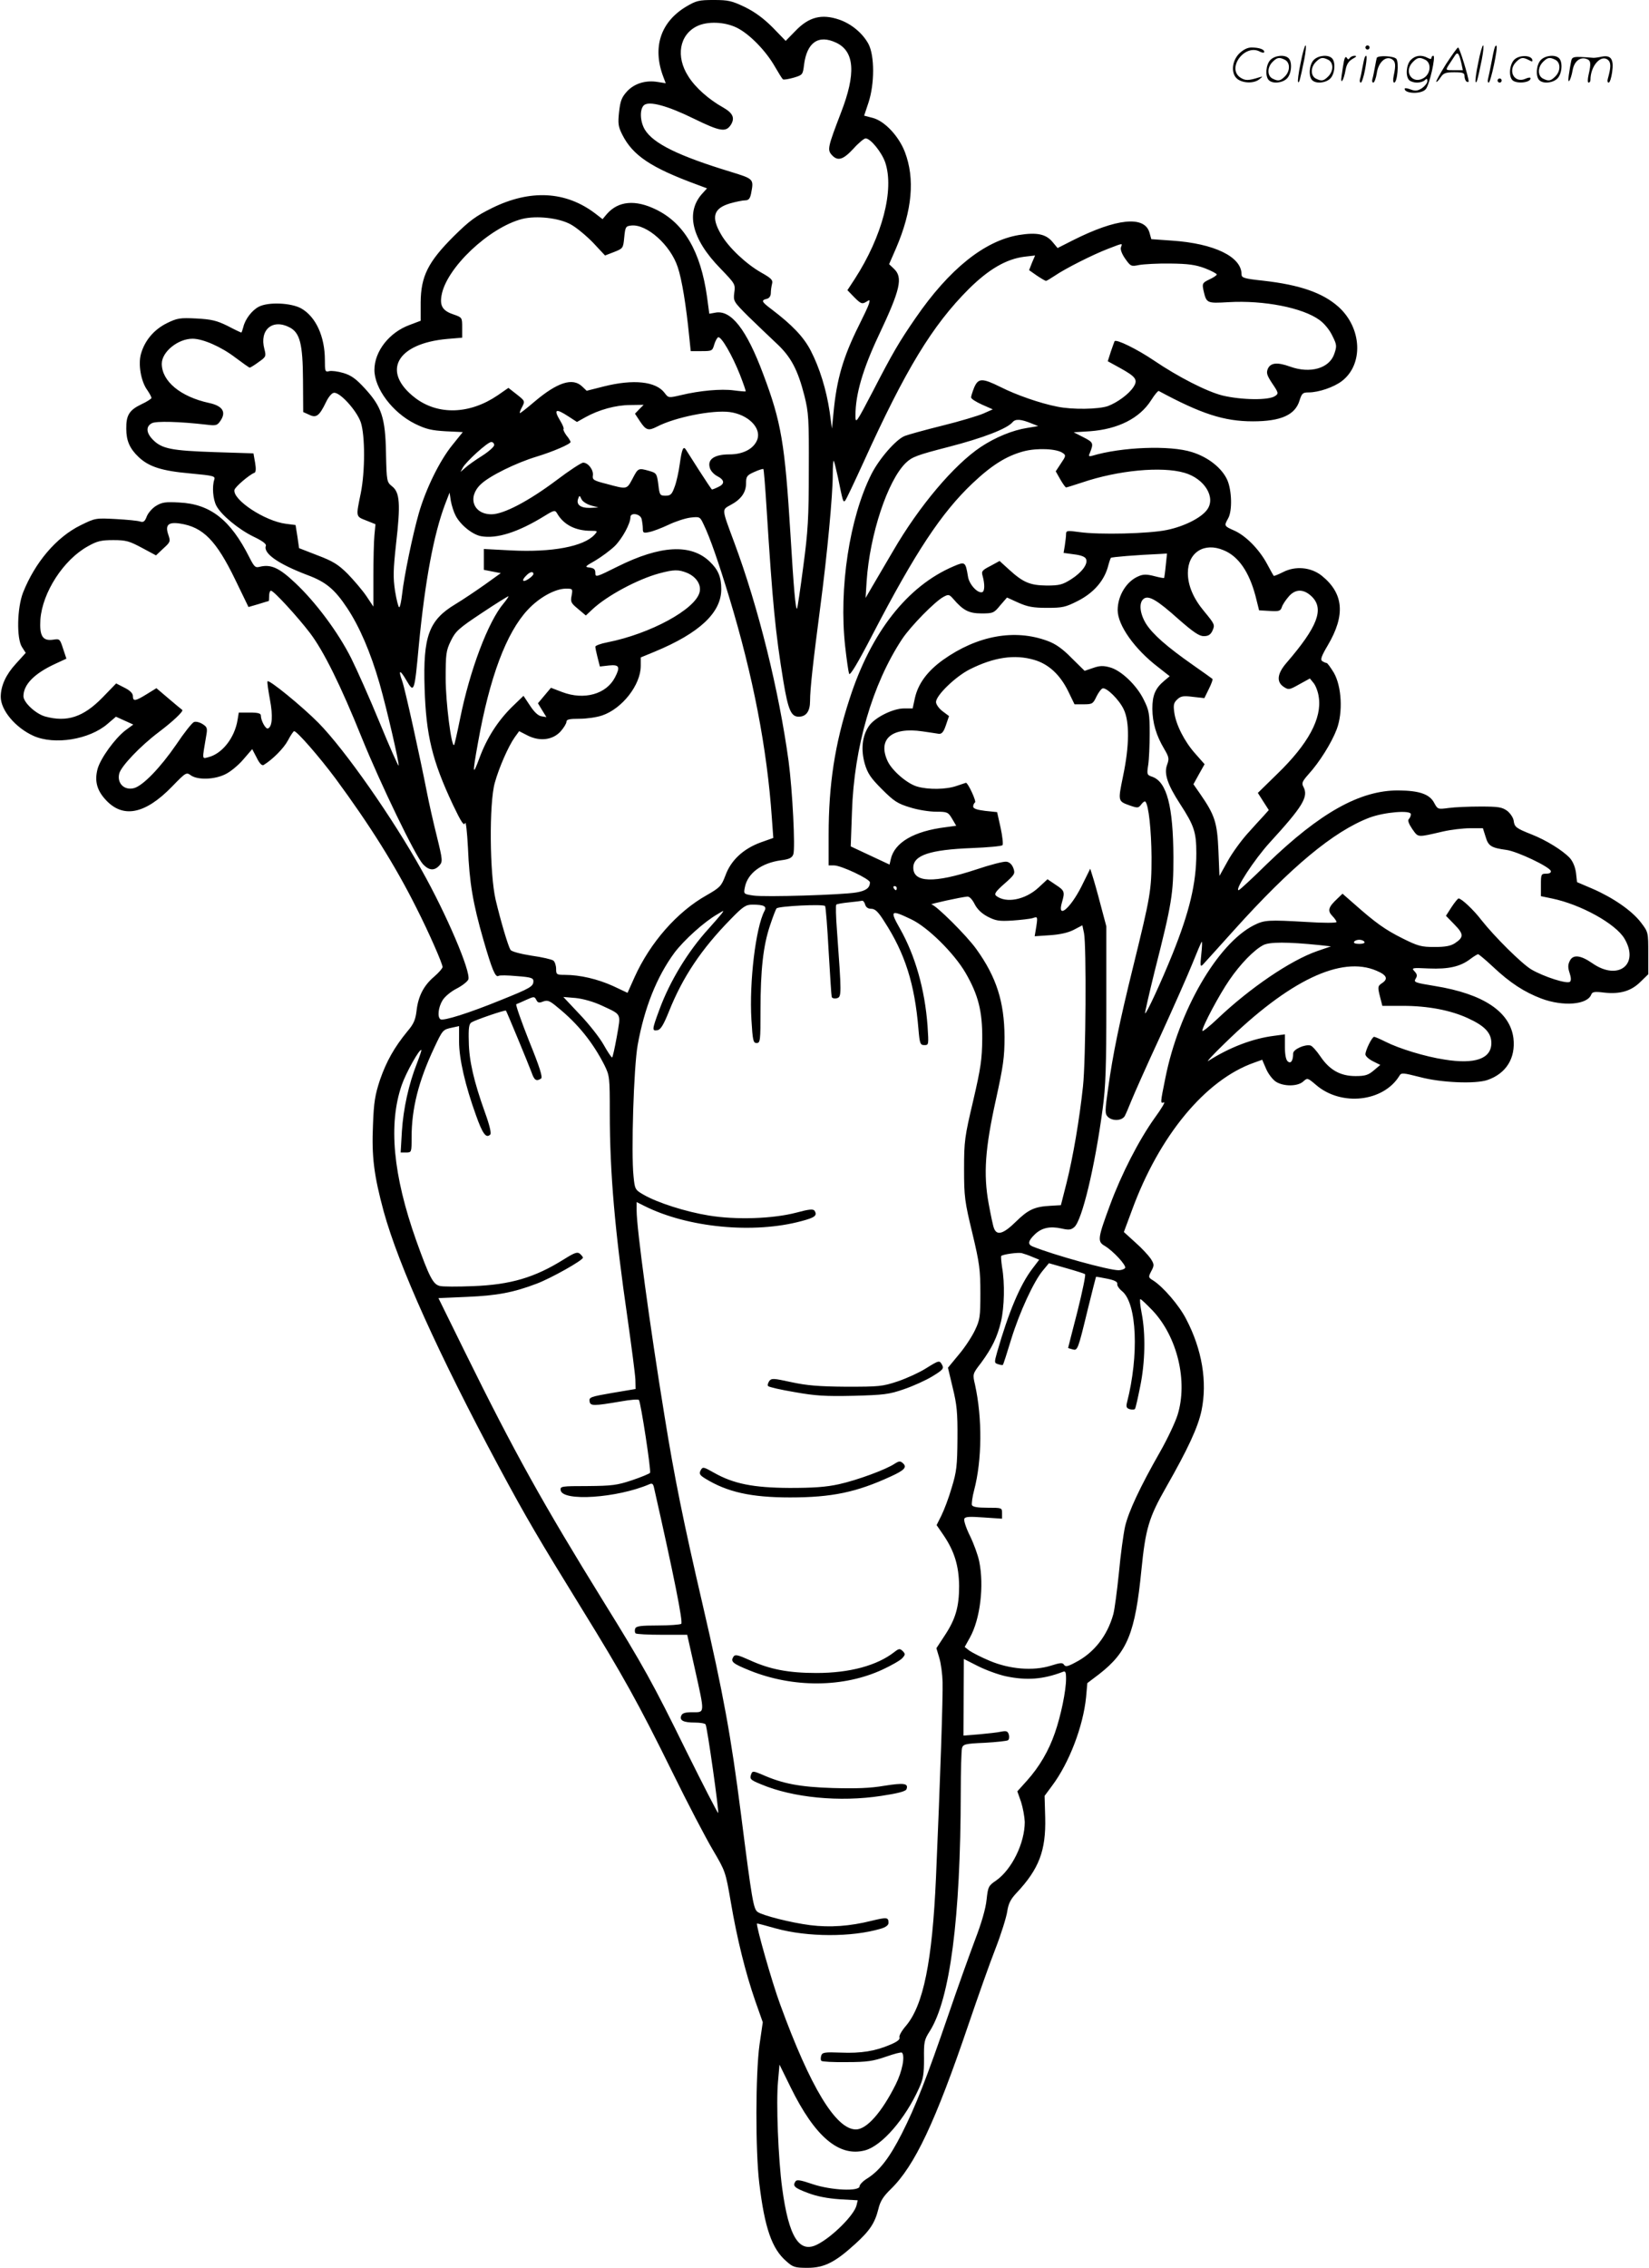 <svg version="1.0" xmlns="http://www.w3.org/2000/svg"
 width="798" height="1097" viewBox="0 0 798 1097.991"
 preserveAspectRatio="xMidYMid meet">
<g transform="translate(-0,1200) scale(0.1,-0.1)"
fill="#000000" stroke="none">
<path d="M3320 11968 c-125 -75 -165 -199 -110 -342 l11 -29 -38 6 c-59 10
-114 -7 -150 -46 -26 -29 -32 -46 -38 -99 -6 -56 -4 -71 15 -109 51 -102 140
-161 363 -243 l48 -18 -20 -22 c-86 -91 -56 -222 85 -366 71 -74 73 -76 67
-117 -5 -41 -4 -43 68 -115 41 -40 102 -98 136 -130 70 -65 103 -126 136 -255
20 -81 22 -110 21 -358 0 -231 -4 -299 -27 -469 -14 -109 -28 -200 -30 -203
-7 -6 -16 95 -32 362 -27 438 -44 541 -132 774 -81 217 -156 313 -233 297
l-28 -5 -11 82 c-31 220 -111 356 -246 422 -101 50 -184 42 -239 -21 l-21 -25
-35 27 c-143 109 -315 118 -500 27 -79 -39 -109 -61 -186 -137 -124 -124 -159
-193 -160 -320 l0 -89 -53 -20 c-99 -36 -171 -128 -171 -218 0 -90 88 -207
197 -261 53 -26 80 -32 148 -36 l83 -4 -50 -62 c-62 -76 -129 -213 -163 -331
-30 -105 -71 -303 -81 -392 -4 -35 -10 -63 -14 -63 -4 0 -13 35 -20 78 -10 66
-9 103 5 231 22 190 18 247 -19 276 -26 21 -27 23 -30 161 -3 172 -21 225
-103 314 -42 46 -66 63 -103 74 -27 8 -58 12 -69 9 -20 -5 -21 -1 -21 54 0
114 -44 210 -115 250 -49 27 -159 32 -205 8 -33 -17 -66 -60 -75 -98 -4 -15
-8 -27 -10 -27 -2 0 -32 14 -66 32 -53 26 -78 32 -151 36 -80 4 -93 2 -144
-23 -62 -31 -107 -84 -125 -149 -14 -50 0 -133 31 -175 11 -16 20 -33 20 -38
-1 -4 -22 -18 -48 -30 -59 -28 -75 -53 -74 -119 0 -58 17 -96 59 -136 50 -48
114 -68 249 -80 117 -11 124 -13 118 -31 -11 -34 -6 -94 10 -125 23 -45 108
-115 180 -150 44 -21 64 -36 60 -45 -13 -36 59 -87 201 -141 89 -33 132 -68
193 -160 59 -89 113 -213 157 -366 36 -126 97 -391 92 -397 -2 -2 -44 92 -92
209 -48 117 -111 258 -138 312 -63 125 -171 270 -270 363 -78 74 -118 92 -172
79 -22 -6 -27 -1 -51 46 -91 181 -189 258 -339 265 -68 4 -85 1 -114 -17 -18
-11 -38 -35 -44 -51 -9 -24 -16 -29 -32 -24 -11 4 -64 9 -118 12 -97 5 -99 5
-170 -30 -118 -58 -221 -180 -279 -326 -29 -75 -32 -223 -5 -264 l18 -28 -48
-53 c-48 -52 -73 -107 -73 -160 0 -65 72 -150 159 -189 101 -45 270 -18 358
58 l41 35 42 -19 42 -19 -38 -28 c-51 -39 -121 -136 -135 -187 -15 -57 -4
-102 38 -148 84 -93 192 -72 323 63 67 69 69 70 91 54 33 -23 113 -21 166 5
24 11 63 43 87 71 l44 51 22 -42 c13 -27 25 -39 33 -35 43 26 98 81 118 119
13 25 27 45 30 45 14 0 122 -124 201 -230 165 -224 289 -421 391 -625 61 -120
127 -271 127 -287 0 -6 -18 -27 -40 -46 -51 -43 -78 -95 -86 -166 -5 -43 -14
-64 -44 -99 -64 -78 -102 -146 -133 -235 -24 -73 -30 -108 -34 -218 -7 -155 5
-246 52 -420 73 -263 264 -688 559 -1238 134 -249 189 -342 401 -686 197 -319
274 -457 438 -790 74 -151 163 -321 197 -378 60 -102 61 -105 86 -250 30 -177
71 -343 119 -481 l36 -102 -16 -110 c-19 -140 -20 -510 -1 -669 26 -216 61
-318 131 -378 32 -29 42 -32 103 -32 80 0 132 26 229 114 73 66 97 103 114
171 9 38 24 61 60 96 116 113 216 325 377 799 44 129 102 294 130 365 28 72
53 153 57 180 6 39 16 59 45 90 109 116 143 205 139 365 l-3 105 37 50 c83
111 150 288 164 428 l6 68 58 44 c136 106 174 199 204 504 20 200 36 254 120
401 106 186 154 290 171 370 29 139 3 296 -74 443 -34 67 -113 158 -161 188
-23 14 -23 16 -8 45 15 28 14 33 -3 60 -11 16 -44 52 -75 79 l-55 50 39 105
c132 361 356 632 592 715 l39 14 19 -44 c10 -24 32 -52 47 -62 37 -24 106 -24
133 1 20 18 21 18 62 -17 122 -105 327 -82 404 45 9 15 17 14 100 -7 101 -27
267 -34 326 -14 90 31 137 105 126 202 -16 128 -145 215 -380 253 -97 16 -104
18 -94 35 9 14 8 22 -5 36 -16 17 -13 18 69 14 96 -4 152 9 200 45 17 13 35
24 39 24 3 0 36 -27 71 -60 84 -79 152 -123 236 -155 105 -39 222 -30 241 20
5 13 16 15 64 9 77 -8 130 8 175 53 l37 36 0 102 c0 101 0 102 -35 148 -43 57
-134 120 -235 164 l-75 32 -5 45 c-4 29 -15 55 -30 72 -35 37 -114 86 -185
114 -76 30 -83 36 -87 67 -2 14 -16 35 -31 47 -25 18 -42 21 -130 21 -56 0
-126 -3 -154 -7 -52 -7 -53 -6 -69 23 -22 44 -72 61 -174 62 -186 1 -380 -108
-636 -355 -72 -71 -134 -128 -138 -128 -21 0 76 149 151 231 160 175 188 221
163 269 -10 18 -6 27 25 62 52 57 111 151 136 217 31 82 24 208 -14 274 -16
26 -31 47 -35 47 -4 0 -13 4 -21 9 -10 7 -5 23 27 77 86 146 77 251 -30 337
-52 41 -127 48 -187 17 -24 -12 -44 -20 -45 -18 -2 2 -16 27 -32 57 -38 71
-103 137 -159 162 -50 22 -50 23 -30 59 21 36 18 136 -4 186 -26 58 -93 111
-171 135 -105 34 -342 25 -484 -18 -15 -4 -18 -2 -11 13 19 48 18 52 -31 77
l-47 24 79 5 c135 10 240 62 296 150 17 27 34 47 37 45 206 -111 316 -147 456
-147 136 0 205 31 226 101 11 35 16 39 44 39 48 0 122 25 161 55 105 80 98
256 -16 359 -76 68 -187 107 -366 127 -93 10 -104 14 -104 31 0 85 -132 149
-337 163 l-100 7 -9 32 c-24 83 -160 69 -372 -38 l-73 -37 -25 30 c-32 38 -76
47 -163 33 -166 -28 -337 -165 -500 -402 -80 -116 -111 -169 -207 -355 -82
-157 -84 -159 -84 -115 0 101 36 224 113 387 105 222 118 280 73 322 l-23 22
34 78 c78 182 92 336 42 466 -30 77 -98 149 -155 164 l-42 11 21 63 c30 91 30
227 0 284 -28 52 -83 98 -142 118 -85 29 -147 13 -212 -55 l-47 -48 -63 65
c-44 44 -86 75 -135 99 -63 30 -80 34 -150 34 -72 0 -85 -3 -134 -32z m247
-103 c61 -31 139 -111 183 -188 18 -31 35 -59 39 -61 4 -3 27 1 52 8 43 13 44
14 50 63 14 108 70 147 156 106 89 -42 96 -150 23 -338 -64 -167 -67 -180 -45
-205 29 -32 55 -24 105 30 25 28 52 50 59 50 24 0 78 -67 95 -116 45 -133 -14
-358 -147 -564 l-36 -55 34 -35 c31 -31 37 -33 56 -22 19 12 20 12 14 -10 -4
-13 -26 -59 -48 -103 -77 -154 -108 -262 -123 -420 l-8 -80 -11 81 c-16 108
-49 214 -92 297 -35 67 -90 124 -190 200 -48 36 -51 43 -23 50 13 3 20 14 20
29 0 12 3 32 6 44 5 18 -4 27 -52 54 -74 42 -159 122 -195 185 -49 84 -37 126
43 150 28 8 62 15 74 15 16 0 23 8 28 31 14 73 15 72 -98 107 -253 77 -375
137 -416 204 -24 40 -26 100 -4 119 25 21 114 -3 242 -66 127 -62 154 -66 178
-30 21 33 11 57 -36 84 -70 39 -136 97 -170 152 -61 95 -43 200 42 242 51 25
135 22 195 -8z m-807 -951 c28 -15 77 -56 109 -89 l58 -62 44 17 c43 17 44 18
49 71 5 50 7 54 33 57 75 9 191 -94 226 -201 20 -58 41 -187 56 -339 l7 -68
52 0 c51 0 53 1 62 32 5 17 14 33 19 35 15 5 68 -87 105 -180 17 -44 30 -80
28 -82 -2 -1 -28 1 -58 5 -61 8 -163 -1 -255 -23 -60 -14 -61 -14 -79 10 -42
57 -152 68 -295 32 l-83 -21 -22 21 c-46 44 -120 20 -231 -74 -35 -30 -67 -55
-70 -55 -3 0 1 13 10 29 15 29 14 30 -25 61 l-41 32 -52 -36 c-135 -92 -288
-97 -399 -13 -166 127 -92 264 155 286 l72 6 0 49 c0 49 0 49 -43 64 -51 17
-66 41 -57 91 22 133 231 330 391 371 69 17 177 5 234 -26z m2666 -111 c-4
-10 4 -32 20 -55 27 -38 29 -39 68 -31 23 4 91 8 151 7 88 -1 122 -6 168 -23
31 -12 57 -26 57 -30 0 -4 -16 -15 -36 -24 -33 -16 -35 -20 -29 -50 15 -66 15
-66 122 -60 171 10 359 -27 440 -86 24 -17 50 -49 63 -77 22 -44 22 -50 9 -88
-24 -70 -117 -96 -214 -61 -61 22 -93 19 -107 -9 -9 -21 -6 -32 21 -73 30 -44
31 -49 14 -60 -29 -22 -163 -20 -255 2 -76 19 -215 90 -333 170 -80 54 -181
104 -190 93 -1 -2 -9 -24 -18 -50 l-15 -47 60 -33 c76 -42 87 -57 65 -91 -22
-35 -79 -76 -124 -93 -46 -16 -173 -18 -245 -3 -83 16 -200 57 -275 95 -89 44
-108 44 -128 -2 -8 -20 -15 -42 -15 -48 0 -7 24 -22 53 -35 l52 -23 -45 -20
c-25 -11 -115 -38 -200 -59 -85 -21 -167 -44 -182 -50 -43 -18 -123 -110 -161
-185 -106 -211 -158 -552 -127 -833 7 -64 16 -124 19 -133 4 -12 41 49 116
194 205 394 331 585 482 728 93 88 165 133 248 155 65 17 161 13 190 -9 15
-10 14 -15 -10 -50 l-25 -38 22 -39 c12 -21 25 -39 28 -39 4 0 38 11 78 24
174 59 384 79 495 47 98 -28 154 -120 110 -179 -28 -39 -111 -81 -195 -98 -84
-18 -329 -24 -425 -10 -58 8 -63 7 -63 -10 0 -10 -3 -35 -6 -55 l-6 -36 51 -7
c34 -4 54 -12 58 -23 10 -24 -21 -65 -73 -98 -41 -26 -57 -30 -118 -30 -81 1
-114 15 -183 78 l-45 41 -44 -24 c-41 -21 -45 -26 -38 -49 11 -40 10 -74 -2
-78 -22 -7 -63 37 -69 75 -12 73 -14 74 -70 50 -223 -95 -400 -319 -504 -643
-71 -217 -101 -414 -101 -657 l0 -148 26 0 c35 0 174 -66 174 -82 0 -27 -19
-41 -66 -49 -72 -12 -441 -23 -498 -15 -48 7 -48 8 -42 39 13 69 80 119 177
132 39 5 52 12 58 29 10 30 -4 308 -23 451 -47 343 -146 744 -263 1058 -62
167 -61 158 -18 182 51 27 75 61 75 105 0 33 4 39 40 55 22 10 42 16 44 14 2
-2 9 -85 15 -184 30 -475 43 -606 82 -845 23 -137 37 -170 74 -170 36 0 55 26
55 76 0 57 14 184 50 459 33 250 60 537 60 639 0 38 2 67 5 65 2 -3 11 -39 20
-80 24 -117 25 -123 35 -113 5 5 44 88 88 184 205 452 334 664 511 841 97 96
182 145 269 156 l52 6 -15 -35 -14 -36 37 -26 c21 -14 41 -26 45 -26 3 0 23
12 44 26 50 34 182 101 258 130 73 28 68 27 61 7z m-4027 -388 c50 -26 64 -79
65 -255 l1 -155 29 -13 c34 -17 49 -6 81 60 11 24 28 45 38 46 28 6 111 -85
131 -143 21 -64 21 -237 0 -342 -24 -117 -25 -113 26 -133 l45 -18 -5 -53 c-3
-30 -5 -120 -5 -200 l0 -146 -34 51 c-19 28 -60 76 -90 107 -46 46 -72 62
-146 90 l-90 35 -8 56 -9 56 -47 6 c-102 13 -258 116 -249 164 3 15 74 75 97
83 7 3 8 20 3 49 l-8 45 -189 6 c-207 7 -254 16 -297 59 -34 34 -36 65 -6 81
21 11 133 8 264 -7 48 -6 53 -4 69 20 28 42 9 71 -56 85 -138 30 -229 105
-229 190 0 57 78 121 149 121 50 0 139 -39 207 -91 36 -27 67 -49 70 -49 3 0
23 12 43 27 36 25 37 28 28 63 -25 93 39 148 122 105z m1694 -396 l-21 -22 25
-38 c28 -42 40 -46 81 -25 88 46 270 82 353 71 89 -12 153 -76 134 -132 -16
-45 -68 -73 -135 -73 -72 0 -107 -23 -96 -63 3 -15 19 -33 36 -42 37 -19 38
-38 5 -53 -14 -7 -28 -12 -30 -12 -2 0 -29 41 -62 92 -32 50 -61 96 -65 102
-12 18 -19 1 -29 -70 -5 -38 -16 -88 -25 -111 -13 -37 -20 -43 -44 -43 -27 0
-29 3 -35 55 -7 52 -9 55 -44 65 -53 15 -54 14 -81 -38 -28 -52 -25 -52 -125
-25 -63 16 -70 20 -67 41 4 27 -23 62 -47 62 -9 0 -67 -38 -129 -85 -136 -102
-257 -165 -315 -165 -89 0 -118 84 -51 146 42 40 170 103 269 133 79 24 165
61 165 71 0 4 -9 19 -20 32 -10 14 -17 28 -14 31 3 2 -4 20 -15 38 -35 58 -24
64 40 22 l40 -26 41 23 c65 36 147 59 218 59 l64 1 -21 -21z m1902 -70 l30
-12 -54 -9 c-70 -11 -153 -45 -224 -92 -129 -86 -298 -285 -425 -504 -38 -64
-83 -142 -101 -172 l-32 -55 5 80 c15 227 102 489 190 574 30 29 55 38 206 77
167 43 284 88 311 120 14 17 41 15 94 -7z m-2605 -104 c0 -8 -26 -31 -57 -51
-32 -20 -69 -46 -82 -58 l-24 -21 11 21 c16 29 120 124 138 124 8 0 14 -7 14
-15z m-187 -341 c23 -45 81 -92 123 -100 76 -14 180 19 308 98 47 29 51 29 61
12 31 -54 88 -84 164 -84 33 0 33 -1 17 -19 -52 -57 -206 -86 -403 -76 l-133
7 0 -50 0 -51 41 -8 41 -8 -78 -56 c-44 -31 -108 -74 -143 -95 -128 -77 -156
-156 -148 -405 7 -230 37 -352 137 -565 41 -86 54 -105 59 -89 4 11 10 -43 14
-120 7 -169 24 -269 75 -446 42 -145 58 -183 73 -174 5 4 45 3 89 -1 67 -5 80
-9 80 -24 0 -26 -13 -34 -160 -93 -152 -62 -276 -101 -290 -92 -16 10 -11 58
10 92 11 18 41 43 69 57 27 14 52 34 56 44 12 39 -106 315 -225 527 -142 255
-373 585 -501 715 -78 79 -243 214 -247 201 -2 -5 4 -45 12 -89 15 -78 11
-132 -10 -139 -11 -4 -34 38 -34 62 0 11 -13 15 -54 15 l-53 0 -6 -36 c-14
-86 -74 -163 -141 -180 -32 -8 -31 -16 -11 102 7 38 5 44 -17 58 -14 9 -33 14
-42 10 -9 -3 -48 -52 -86 -109 -77 -112 -162 -200 -205 -211 -47 -12 -83 24
-71 71 9 35 101 132 191 200 69 52 122 102 114 108 -2 1 -31 25 -65 54 l-60
51 -47 -29 c-55 -34 -67 -36 -67 -9 0 13 -14 27 -40 40 l-41 21 -67 -69 c-92
-94 -171 -120 -277 -91 -46 13 -105 68 -105 98 0 57 53 110 152 156 l56 26
-16 48 c-15 47 -17 49 -47 44 -52 -8 -68 17 -63 98 10 131 112 289 230 354 44
25 64 30 123 30 62 0 78 -5 138 -37 l69 -37 35 33 c34 31 36 34 25 66 -17 48
-1 64 57 55 111 -17 175 -82 267 -272 l64 -132 48 14 c26 8 48 15 50 15 1 0 2
11 2 25 0 14 4 25 9 25 13 0 128 -125 189 -205 66 -87 148 -252 252 -510 91
-224 258 -569 295 -609 29 -31 55 -33 79 -7 17 19 17 25 -12 143 -17 68 -38
161 -47 208 -36 183 -106 501 -120 541 -21 58 -12 60 21 3 36 -61 38 -57 59
171 30 312 72 537 127 683 l22 57 6 -40 c4 -22 14 -54 23 -71z m655 49 l37
-10 -41 -2 c-46 -1 -68 16 -57 45 6 17 7 16 16 -3 5 -11 25 -24 45 -30z m246
-65 c3 -13 6 -34 6 -47 0 -21 3 -23 31 -17 17 3 59 19 93 35 33 16 82 32 107
35 45 5 46 4 63 -32 31 -63 74 -188 125 -356 115 -379 183 -731 206 -1067 l7
-96 -62 -22 c-84 -31 -144 -87 -170 -160 -20 -52 -26 -58 -92 -96 -142 -80
-272 -228 -348 -396 l-34 -76 -70 33 c-75 34 -161 54 -233 54 -41 0 -43 2 -43
29 0 16 -6 34 -13 40 -8 6 -55 17 -106 24 -56 9 -96 20 -102 28 -12 20 -47
138 -72 243 -29 125 -32 466 -4 566 20 72 65 176 97 221 l21 29 41 -21 c59
-30 122 -22 160 20 15 17 28 38 28 46 0 12 14 15 63 15 35 0 84 7 110 16 97
33 187 148 187 240 l0 41 68 28 c217 90 322 189 322 302 0 60 -15 95 -57 135
-91 86 -238 78 -445 -25 -104 -52 -108 -53 -108 -31 0 17 -6 23 -27 26 -26 3
-24 5 27 34 30 18 72 49 94 70 37 37 76 109 76 140 0 24 47 17 54 -8z m2819
-152 c72 -29 124 -105 155 -223 l17 -68 52 -3 c44 -3 52 0 58 18 3 11 18 34
32 50 33 40 74 40 114 1 60 -60 27 -146 -123 -320 -46 -53 -50 -93 -13 -117
23 -15 27 -14 75 13 l51 28 18 -22 c10 -12 22 -43 25 -68 16 -103 -51 -227
-201 -372 l-94 -92 26 -41 27 -42 -24 -27 c-13 -14 -50 -54 -81 -89 -31 -35
-74 -94 -95 -133 l-39 -70 -5 124 c-6 135 -17 170 -89 274 l-32 46 27 49 27
48 -45 51 c-52 58 -94 140 -102 201 -5 36 -2 46 15 62 17 16 30 18 76 12 l55
-6 22 45 c12 24 20 46 17 48 -2 2 -44 32 -94 67 -127 89 -194 148 -227 199
-31 50 -36 102 -13 121 24 20 65 -4 171 -99 71 -62 99 -81 121 -81 22 0 33 7
42 26 13 29 11 32 -40 94 -52 62 -79 125 -79 186 0 99 79 150 173 110z m-280
-73 c-3 -32 -7 -59 -8 -61 -1 -2 -23 2 -49 9 -35 9 -53 9 -75 -1 -58 -24 -101
-94 -101 -164 0 -73 82 -189 196 -276 l56 -44 -25 -21 c-45 -37 -59 -71 -59
-137 1 -68 18 -128 58 -195 23 -39 24 -47 13 -77 -15 -42 2 -94 63 -188 69
-106 79 -137 79 -240 0 -144 -33 -282 -115 -486 -54 -134 -128 -294 -133 -288
-2 2 19 93 46 203 84 330 91 376 91 552 -1 248 -32 365 -102 390 -27 9 -27 12
-20 58 4 26 7 95 7 153 0 94 -3 111 -28 161 -34 71 -111 144 -165 158 -32 9
-50 8 -81 -3 l-41 -14 -63 62 c-44 45 -78 69 -117 83 -159 59 -340 26 -506
-92 -75 -54 -120 -114 -136 -184 l-11 -51 -42 0 c-54 0 -144 -45 -171 -87 -32
-48 -38 -113 -19 -181 14 -47 29 -69 83 -123 58 -58 76 -70 136 -88 37 -12 94
-21 126 -21 55 0 59 -2 78 -34 l20 -34 -51 -7 c-154 -19 -248 -74 -266 -155
l-6 -26 -94 44 -94 44 6 167 c10 314 99 619 243 837 42 63 159 182 200 204 24
13 28 13 48 -10 48 -56 76 -70 137 -70 55 0 60 2 90 39 l33 38 55 -25 c45 -20
72 -25 139 -25 75 0 89 3 150 34 74 38 124 94 144 162 6 23 13 44 15 46 3 4
123 14 240 19 l32 2 -6 -57z m-2318 -37 c44 -19 69 -57 60 -93 -20 -83 -239
-202 -447 -243 -32 -6 -58 -16 -58 -21 0 -6 5 -30 11 -53 l11 -43 44 5 c50 5
56 -6 29 -58 -42 -81 -149 -111 -255 -71 l-55 21 -32 -38 -31 -37 20 -33 21
-34 -24 4 c-15 2 -35 20 -55 51 l-32 48 -55 -53 c-69 -68 -122 -150 -158 -247
-34 -92 -35 -80 -8 70 57 321 138 536 242 647 56 60 133 102 185 102 32 0 33
-1 27 -34 -6 -30 -3 -36 31 -64 l38 -32 31 29 c71 67 221 147 325 175 71 19
93 19 135 2z m-745 -5 c0 -5 -11 -16 -25 -25 -28 -18 -34 -6 -9 18 17 18 34
21 34 7z m-144 -142 c-75 -88 -164 -324 -211 -558 -14 -69 -27 -126 -29 -128
-13 -13 -41 207 -41 322 0 118 2 135 25 182 23 47 37 60 150 135 69 46 127 82
129 81 2 -1 -9 -17 -23 -34z m2570 -274 c69 -20 124 -71 163 -149 l32 -66 45
0 c41 0 45 3 61 37 10 20 23 38 30 40 18 6 80 -54 102 -101 29 -59 28 -177 -3
-324 -25 -123 -26 -121 36 -143 35 -12 39 -11 52 6 8 11 17 17 20 14 16 -16
29 -138 30 -269 0 -162 -5 -188 -89 -530 -65 -263 -99 -427 -121 -588 -16
-112 -16 -124 -2 -139 22 -22 68 -20 82 3 6 11 20 44 32 74 12 30 74 170 139
310 64 140 135 300 157 355 22 55 42 102 45 105 3 3 2 -24 -2 -60 -6 -57 -5
-63 8 -50 8 8 75 83 150 166 276 307 483 479 656 545 71 27 201 38 201 17 0
-8 -4 -18 -10 -24 -6 -6 0 -23 17 -48 30 -42 22 -41 148 -12 39 9 98 16 132
16 l62 0 13 -41 c13 -45 27 -54 101 -64 52 -7 208 -81 215 -102 2 -8 -6 -13
-22 -13 -25 0 -26 -3 -26 -54 l0 -55 53 -11 c141 -29 310 -123 352 -195 73
-124 -30 -205 -154 -120 -60 42 -97 45 -112 11 -9 -18 -8 -33 0 -57 7 -21 8
-36 2 -42 -13 -13 -127 24 -187 59 -46 27 -178 158 -242 239 -38 50 -97 105
-111 105 -3 0 -19 -19 -34 -42 l-27 -42 41 -42 c46 -47 46 -62 2 -91 -20 -13
-46 -18 -98 -18 -64 0 -80 4 -156 42 -84 42 -130 75 -234 167 l-56 49 -25 -24
c-43 -40 -49 -58 -25 -83 12 -12 21 -26 21 -30 0 -5 -64 -5 -142 0 -190 11
-207 10 -259 -16 -176 -90 -363 -413 -428 -739 -25 -123 -25 -125 -7 -118 8 3
-12 -31 -45 -76 -77 -108 -161 -272 -216 -421 -60 -162 -62 -177 -26 -198 42
-25 106 -95 99 -107 -4 -6 -18 -11 -32 -11 -48 0 -315 74 -416 115 -25 10 -22
27 10 58 34 33 74 41 130 29 35 -8 46 -7 62 7 37 32 99 288 137 571 15 110 18
204 18 510 l0 375 -28 105 c-15 58 -33 121 -39 139 l-11 35 -43 -87 c-55 -108
-118 -159 -94 -76 15 51 13 57 -30 85 l-40 27 -43 -40 c-65 -60 -158 -78 -206
-40 -10 9 -2 21 40 58 50 44 53 49 44 75 -7 19 -19 30 -34 32 -13 2 -79 -15
-147 -38 -203 -67 -304 -64 -304 9 0 60 79 87 284 95 77 3 143 9 148 14 4 4 0
42 -9 84 l-17 76 -58 6 c-40 5 -58 11 -58 21 0 8 4 16 9 20 8 4 -34 95 -44 95
-1 0 -22 -7 -45 -15 -51 -18 -138 -19 -192 -3 -48 14 -120 76 -142 122 -50
107 19 167 168 145 33 -5 70 -10 80 -12 14 -1 23 9 34 42 l15 44 -32 24 c-17
13 -31 33 -31 44 0 32 94 123 163 158 117 59 218 74 313 46z m-666 -1105 c0
-5 -2 -10 -4 -10 -3 0 -8 5 -11 10 -3 6 -1 10 4 10 6 0 11 -4 11 -10z m377
-77 c12 -24 33 -45 63 -61 39 -20 55 -23 120 -19 41 3 86 8 99 12 23 8 24 7
17 -40 l-8 -48 74 5 c47 3 88 12 115 26 l42 22 8 -38 c12 -58 9 -614 -5 -742
-17 -159 -48 -342 -80 -469 l-27 -106 -50 -3 c-77 -4 -108 -18 -168 -77 -60
-59 -92 -69 -106 -32 -5 12 -16 66 -26 120 -26 143 -17 267 35 502 36 164 42
206 42 305 -1 169 -39 289 -136 424 -46 65 -197 215 -218 217 -14 1 145 36
174 38 10 1 24 -14 35 -36z m-530 -3 c4 -13 14 -20 29 -20 19 0 34 -14 64 -62
100 -154 147 -302 165 -520 6 -72 9 -78 29 -78 21 0 21 2 15 94 -13 176 -60
340 -133 469 -51 90 -46 94 54 46 79 -37 207 -163 263 -259 62 -107 82 -186
81 -320 -1 -99 -7 -141 -44 -300 -41 -174 -44 -194 -44 -330 0 -134 3 -157 40
-310 35 -146 39 -179 39 -290 0 -114 -2 -130 -26 -180 -14 -30 -49 -84 -79
-119 l-52 -63 23 -97 c20 -81 24 -120 23 -246 -1 -132 -4 -160 -28 -238 -14
-49 -37 -109 -50 -135 l-23 -46 33 -48 c53 -78 75 -149 76 -247 0 -101 -17
-161 -72 -243 l-38 -58 14 -47 c8 -26 15 -79 16 -117 2 -69 -11 -463 -32 -946
-18 -407 -61 -619 -146 -719 -20 -23 -34 -48 -31 -55 4 -10 -10 -21 -43 -35
-74 -32 -143 -43 -241 -39 -79 3 -90 1 -95 -15 -3 -10 -3 -22 1 -25 4 -4 59
-7 123 -6 99 0 128 5 189 26 40 14 74 23 78 20 16 -16 2 -90 -30 -154 -68
-136 -141 -218 -193 -218 -97 0 -221 205 -367 606 -39 105 -118 384 -112 391
1 1 43 -10 92 -24 153 -42 366 -43 508 -1 24 7 37 17 37 28 0 28 -8 28 -83 10
-104 -26 -200 -33 -296 -21 -94 12 -231 47 -255 64 -20 15 -27 52 -81 477 -48
375 -85 579 -185 1010 -93 400 -137 617 -185 915 -72 442 -135 908 -135 994
l0 41 38 -19 c209 -105 529 -136 761 -73 65 17 77 27 63 50 -7 9 -25 8 -88 -9
-114 -30 -293 -36 -425 -14 -111 18 -249 62 -316 101 -40 23 -42 26 -48 89
-12 113 1 530 20 635 32 179 92 330 178 447 46 61 144 150 209 187 33 20 33
20 18 0 -8 -10 -35 -41 -60 -69 -101 -110 -190 -257 -240 -394 -36 -97 -36
-103 -10 -99 16 2 30 25 57 92 66 165 156 300 297 444 62 64 75 72 107 72 56
0 71 -8 58 -31 -42 -80 -74 -343 -63 -526 6 -101 9 -113 25 -113 18 0 19 11
19 158 0 196 13 313 46 411 14 42 28 79 32 83 11 11 229 22 235 11 3 -5 11
-103 17 -218 7 -116 13 -215 15 -222 2 -6 13 -9 25 -6 23 6 23 17 0 333 -5 63
-6 117 -3 120 2 3 30 8 61 11 31 3 61 7 65 8 5 0 11 -8 14 -19z m2418 -180 c4
-6 -7 -10 -25 -10 -18 0 -29 4 -25 10 3 6 15 10 25 10 10 0 22 -4 25 -10z
m-216 -16 l54 -6 -67 -23 c-129 -45 -325 -178 -483 -328 -40 -38 -73 -64 -73
-58 0 21 82 175 131 246 54 79 120 146 164 169 30 16 117 16 274 0z m275 -124
c50 -21 58 -40 25 -61 -19 -13 -20 -18 -9 -62 l12 -47 100 0 c120 0 231 -21
315 -60 81 -37 113 -71 113 -120 0 -76 -79 -104 -227 -80 -93 14 -220 53 -285
86 -26 13 -51 24 -56 24 -10 0 -42 -65 -42 -85 0 -8 16 -23 36 -33 l36 -18
-32 -27 c-26 -22 -41 -27 -88 -27 -74 0 -126 30 -170 95 -19 28 -40 51 -48 53
-28 7 -84 -19 -84 -38 0 -35 -11 -52 -26 -39 -9 7 -14 33 -14 71 l0 60 -52 -7
c-104 -13 -216 -56 -318 -121 -14 -9 22 30 80 86 310 303 563 424 734 350z
m-4037 -149 c22 8 32 4 70 -28 98 -79 171 -170 227 -280 25 -51 26 -58 26
-230 0 -295 25 -577 87 -1003 19 -135 36 -265 37 -290 l1 -45 -113 -19 c-104
-18 -113 -21 -110 -40 3 -24 17 -24 153 -1 44 8 82 11 86 7 9 -11 60 -343 54
-353 -3 -4 -43 -21 -88 -36 -72 -24 -97 -27 -215 -28 -126 0 -133 -1 -130 -20
8 -56 274 -38 430 29 13 6 18 2 22 -16 96 -424 142 -654 132 -660 -6 -4 -57
-8 -114 -8 -83 0 -104 -3 -109 -15 -3 -9 -2 -19 2 -23 3 -4 61 -7 128 -7 l122
0 37 -165 c49 -220 49 -210 -11 -210 -36 0 -50 -4 -55 -17 -9 -23 11 -33 66
-33 26 0 49 -4 52 -9 8 -12 66 -424 61 -429 -2 -2 -71 132 -154 299 -161 328
-211 418 -401 724 -293 474 -430 719 -672 1210 l-128 260 138 6 c145 6 225 21
338 64 69 26 224 113 224 126 0 3 -7 12 -15 19 -12 10 -26 5 -77 -27 -142 -89
-259 -123 -440 -130 -75 -3 -148 -3 -162 1 -32 8 -50 42 -114 221 -112 316
-135 562 -70 751 21 61 87 178 95 170 2 -1 -8 -30 -21 -64 -40 -101 -66 -220
-73 -329 l-6 -103 26 0 c27 0 27 1 27 73 0 139 33 271 109 433 42 89 42 89 89
99 l32 7 0 -75 c0 -84 30 -213 82 -357 32 -90 49 -113 69 -93 6 6 -3 45 -26
108 -53 148 -77 250 -78 343 -2 64 1 85 13 92 19 12 162 61 167 57 4 -5 108
-256 124 -299 13 -38 23 -45 46 -30 9 6 -6 54 -58 182 -38 96 -66 176 -62 178
4 1 26 11 48 21 38 17 40 17 49 0 7 -14 13 -16 33 -8z m283 -19 c100 -47 94
-35 74 -151 -10 -55 -20 -101 -23 -101 -3 0 -22 28 -41 62 -19 34 -71 100
-115 146 l-80 85 60 -5 c37 -4 86 -18 125 -36z m2088 -1218 l32 -13 -35 -46
c-58 -77 -113 -207 -169 -402 -14 -50 -14 -52 5 -58 11 -4 22 -5 23 -3 2 1 20
57 40 123 41 133 110 282 154 334 l29 35 84 -24 c46 -13 87 -26 91 -29 4 -3
-13 -85 -37 -181 -25 -96 -45 -176 -45 -176 0 -1 9 -4 21 -7 25 -7 26 -5 74
193 21 85 39 156 40 158 1 1 25 -3 54 -9 35 -7 51 -15 49 -25 -2 -8 9 -24 24
-36 71 -59 82 -309 23 -539 -5 -21 -2 -27 14 -32 12 -3 23 -2 25 2 3 4 14 53
25 108 24 116 27 255 7 356 -7 37 -10 67 -6 67 4 0 30 -25 59 -55 120 -127
172 -343 121 -506 -11 -35 -49 -116 -85 -179 -97 -170 -152 -288 -169 -360 -8
-36 -22 -137 -30 -225 -9 -88 -21 -178 -27 -200 -29 -105 -94 -188 -184 -234
-37 -20 -48 -22 -55 -11 -7 11 -18 10 -65 -5 -85 -26 -198 -17 -295 24 -41 17
-85 40 -98 49 l-23 18 25 45 c50 89 70 251 45 371 -6 29 -26 84 -44 121 -19
38 -31 75 -28 83 4 11 23 12 94 7 l89 -6 0 27 c0 26 -1 26 -70 26 -49 0 -72 4
-76 13 -2 7 2 40 11 73 38 145 40 346 4 510 -12 51 -12 52 29 105 53 72 79
125 97 201 16 69 19 185 5 263 -4 28 -6 52 -4 54 8 8 80 18 99 14 11 -3 35
-11 53 -19z m-129 -2030 c100 -21 180 -15 274 21 14 6 17 1 17 -33 0 -58 -25
-179 -54 -262 -30 -87 -75 -164 -136 -232 l-46 -51 18 -51 c9 -28 17 -72 18
-97 0 -102 -62 -230 -139 -284 -37 -25 -39 -30 -46 -93 -4 -42 -25 -114 -55
-192 -26 -69 -85 -233 -130 -365 -105 -306 -159 -444 -226 -576 -59 -116 -107
-178 -165 -215 -22 -13 -39 -31 -39 -39 0 -26 -137 -20 -227 10 -61 21 -78 23
-84 13 -14 -22 -5 -31 62 -56 42 -16 94 -26 152 -30 l88 -5 -6 -25 c-12 -47
-116 -151 -188 -188 -89 -47 -140 34 -172 272 -19 140 -30 416 -20 518 l7 80
54 -110 c118 -240 235 -339 361 -305 81 22 194 152 261 301 21 46 24 69 24
143 -1 80 1 91 28 133 98 155 149 546 150 1154 0 107 3 204 6 216 5 19 15 22
109 26 57 3 108 9 113 12 6 3 8 15 5 27 -5 17 -11 20 -37 15 -17 -4 -65 -9
-107 -13 l-76 -6 1 185 1 186 69 -35 c38 -19 98 -41 135 -49z M4480 5374 c-30
-19 -91 -47 -135 -62 -75 -25 -91 -26 -250 -26 -133 1 -191 6 -265 22 -88 19
-96 20 -108 5 -6 -10 -9 -20 -5 -24 5 -5 62 -18 128 -29 100 -18 148 -21 285
-18 148 4 173 7 245 32 44 15 106 43 137 62 51 31 57 38 48 55 -13 24 -14 24
-80 -17z M4331 4914 c-40 -28 -184 -81 -271 -100 -63 -14 -125 -18 -240 -18
-175 1 -271 20 -366 74 -51 29 -54 29 -64 11 -8 -16 -5 -23 23 -40 106 -65
221 -91 410 -91 203 0 322 25 489 102 68 31 80 46 55 66 -10 9 -19 7 -36 -4z
M4329 4002 c-84 -66 -217 -102 -378 -102 -137 0 -227 18 -323 62 -58 26 -71
29 -79 17 -15 -24 -5 -33 79 -67 211 -85 455 -83 644 5 43 20 85 44 95 55 15
17 15 20 2 34 -14 13 -18 13 -40 -4z M3636 3413 c-10 -26 -7 -30 47 -52 154
-65 381 -87 582 -56 80 12 118 22 122 32 11 29 -12 32 -107 17 -69 -12 -137
-14 -250 -11 -160 5 -243 21 -342 65 -40 17 -47 18 -52 5z M6296 11694 c-10
-47 -15 -88 -12 -91 5 -6 9 7 30 110 7 37 10 67 6 67 -4 0 -15 -39 -24 -86z
M6610 11770 c0 -5 5 -10 10 -10 6 0 10 5 10 10 0 6 -4 10 -10 10 -5 0 -10 -4
-10 -10z M7156 11694 c-10 -47 -15 -88 -12 -91 5 -6 9 7 30 110 7 37 10 67 6
67 -4 0 -15 -39 -24 -86z M7236 11769 c-3 -8 -10 -41 -16 -74 -6 -33 -14 -68
-16 -77 -3 -10 -1 -18 3 -18 10 0 46 171 38 178 -2 3 -7 -1 -9 -9z M5999
11741 c-38 -38 -41 -101 -7 -125 29 -20 79 -20 104 0 18 14 18 15 1 10 -53
-17 -69 -17 -92 -2 -69 45 21 166 94 126 12 -6 21 -7 21 -1 0 12 -25 21 -62
21 -19 0 -39 -10 -59 -29z M7000 11689 c-28 -45 -49 -83 -47 -85 2 -3 12 7 21
21 14 21 24 25 66 25 43 0 50 -3 50 -19 0 -11 5 -23 10 -26 6 -3 10 -3 10 1 0
20 -44 164 -51 164 -4 0 -30 -37 -59 -81z m75 4 l7 -33 -42 0 c-42 0 -42 0
-28 23 8 12 21 32 29 44 15 25 22 18 34 -34z M6150 11710 c-22 -22 -27 -79 -8
-98 19 -19 66 -14 88 8 22 22 27 79 8 98 -19 19 -66 14 -88 -8z m71 0 c25 -14
25 -54 -1 -80 -23 -23 -33 -24 -61 -10 -25 14 -25 54 1 80 23 23 33 24 61 10z
M6360 11710 c-22 -22 -27 -79 -8 -98 19 -19 66 -14 88 8 22 22 27 79 8 98 -19
19 -66 14 -88 -8z m71 0 c25 -14 25 -54 -1 -80 -23 -23 -33 -24 -61 -10 -25
14 -25 54 1 80 23 23 33 24 61 10z M6506 11704 c-3 -16 -8 -47 -11 -69 -8 -51
10 -26 19 27 5 27 15 42 34 53 18 10 22 14 10 15 -9 0 -20 -5 -24 -11 -5 -8
-9 -8 -14 1 -5 8 -10 3 -14 -16z M6607 11723 c-2 -4 -7 -26 -11 -48 -4 -22 -9
-48 -12 -57 -3 -10 -1 -18 4 -18 4 0 14 28 20 62 11 58 10 81 -1 61z M6665
11720 c-1 -3 -5 -23 -9 -45 -4 -22 -9 -48 -12 -57 -3 -10 -1 -18 4 -18 5 0 13
20 17 45 7 53 44 87 74 68 17 -11 19 -28 8 -80 -4 -18 -3 -33 2 -33 16 0 24
99 11 115 -12 14 -87 18 -95 5z M6830 11710 c-22 -22 -27 -79 -8 -98 7 -7 24
-12 38 -12 14 0 31 5 38 12 9 9 12 8 12 -5 0 -9 -12 -24 -26 -34 -21 -13 -32
-15 -55 -6 -16 6 -29 8 -29 3 0 -24 81 -27 102 -2 18 19 50 162 37 162 -5 0
-9 -5 -9 -10 0 -7 -6 -7 -19 0 -30 16 -59 12 -81 -10z m71 0 c29 -16 25 -65
-6 -86 -56 -37 -103 28 -55 76 23 23 33 24 61 10z M7331 11711 c-23 -23 -28
-80 -9 -99 19 -19 88 -13 88 9 0 5 -11 4 -24 -2 -54 -25 -89 38 -46 81 23 23
33 24 62 9 16 -9 19 -8 16 3 -8 22 -64 22 -87 -1z M7460 11710 c-22 -22 -27
-79 -8 -98 19 -19 66 -14 88 8 22 22 27 79 8 98 -19 19 -66 14 -88 -8z m71 0
c25 -14 25 -54 -1 -80 -23 -23 -33 -24 -61 -10 -25 14 -25 54 1 80 23 23 33
24 61 10z M7606 11701 c-3 -14 -8 -44 -11 -66 -8 -51 10 -26 19 27 8 41 35 63
66 53 22 -7 24 -21 11 -77 -5 -22 -5 -38 0 -38 5 0 9 6 9 13 0 68 51 125 85
97 15 -13 15 -35 -1 -92 -3 -10 -1 -18 4 -18 6 0 13 23 17 50 9 63 -5 84 -49
76 -17 -4 -35 -6 -41 -6 -101 8 -104 7 -109 -19z M7250 11610 c0 -5 5 -10 10
-10 6 0 10 5 10 10 0 6 -4 10 -10 10 -5 0 -10 -4 -10 -10z"/>
</g>
</svg>
